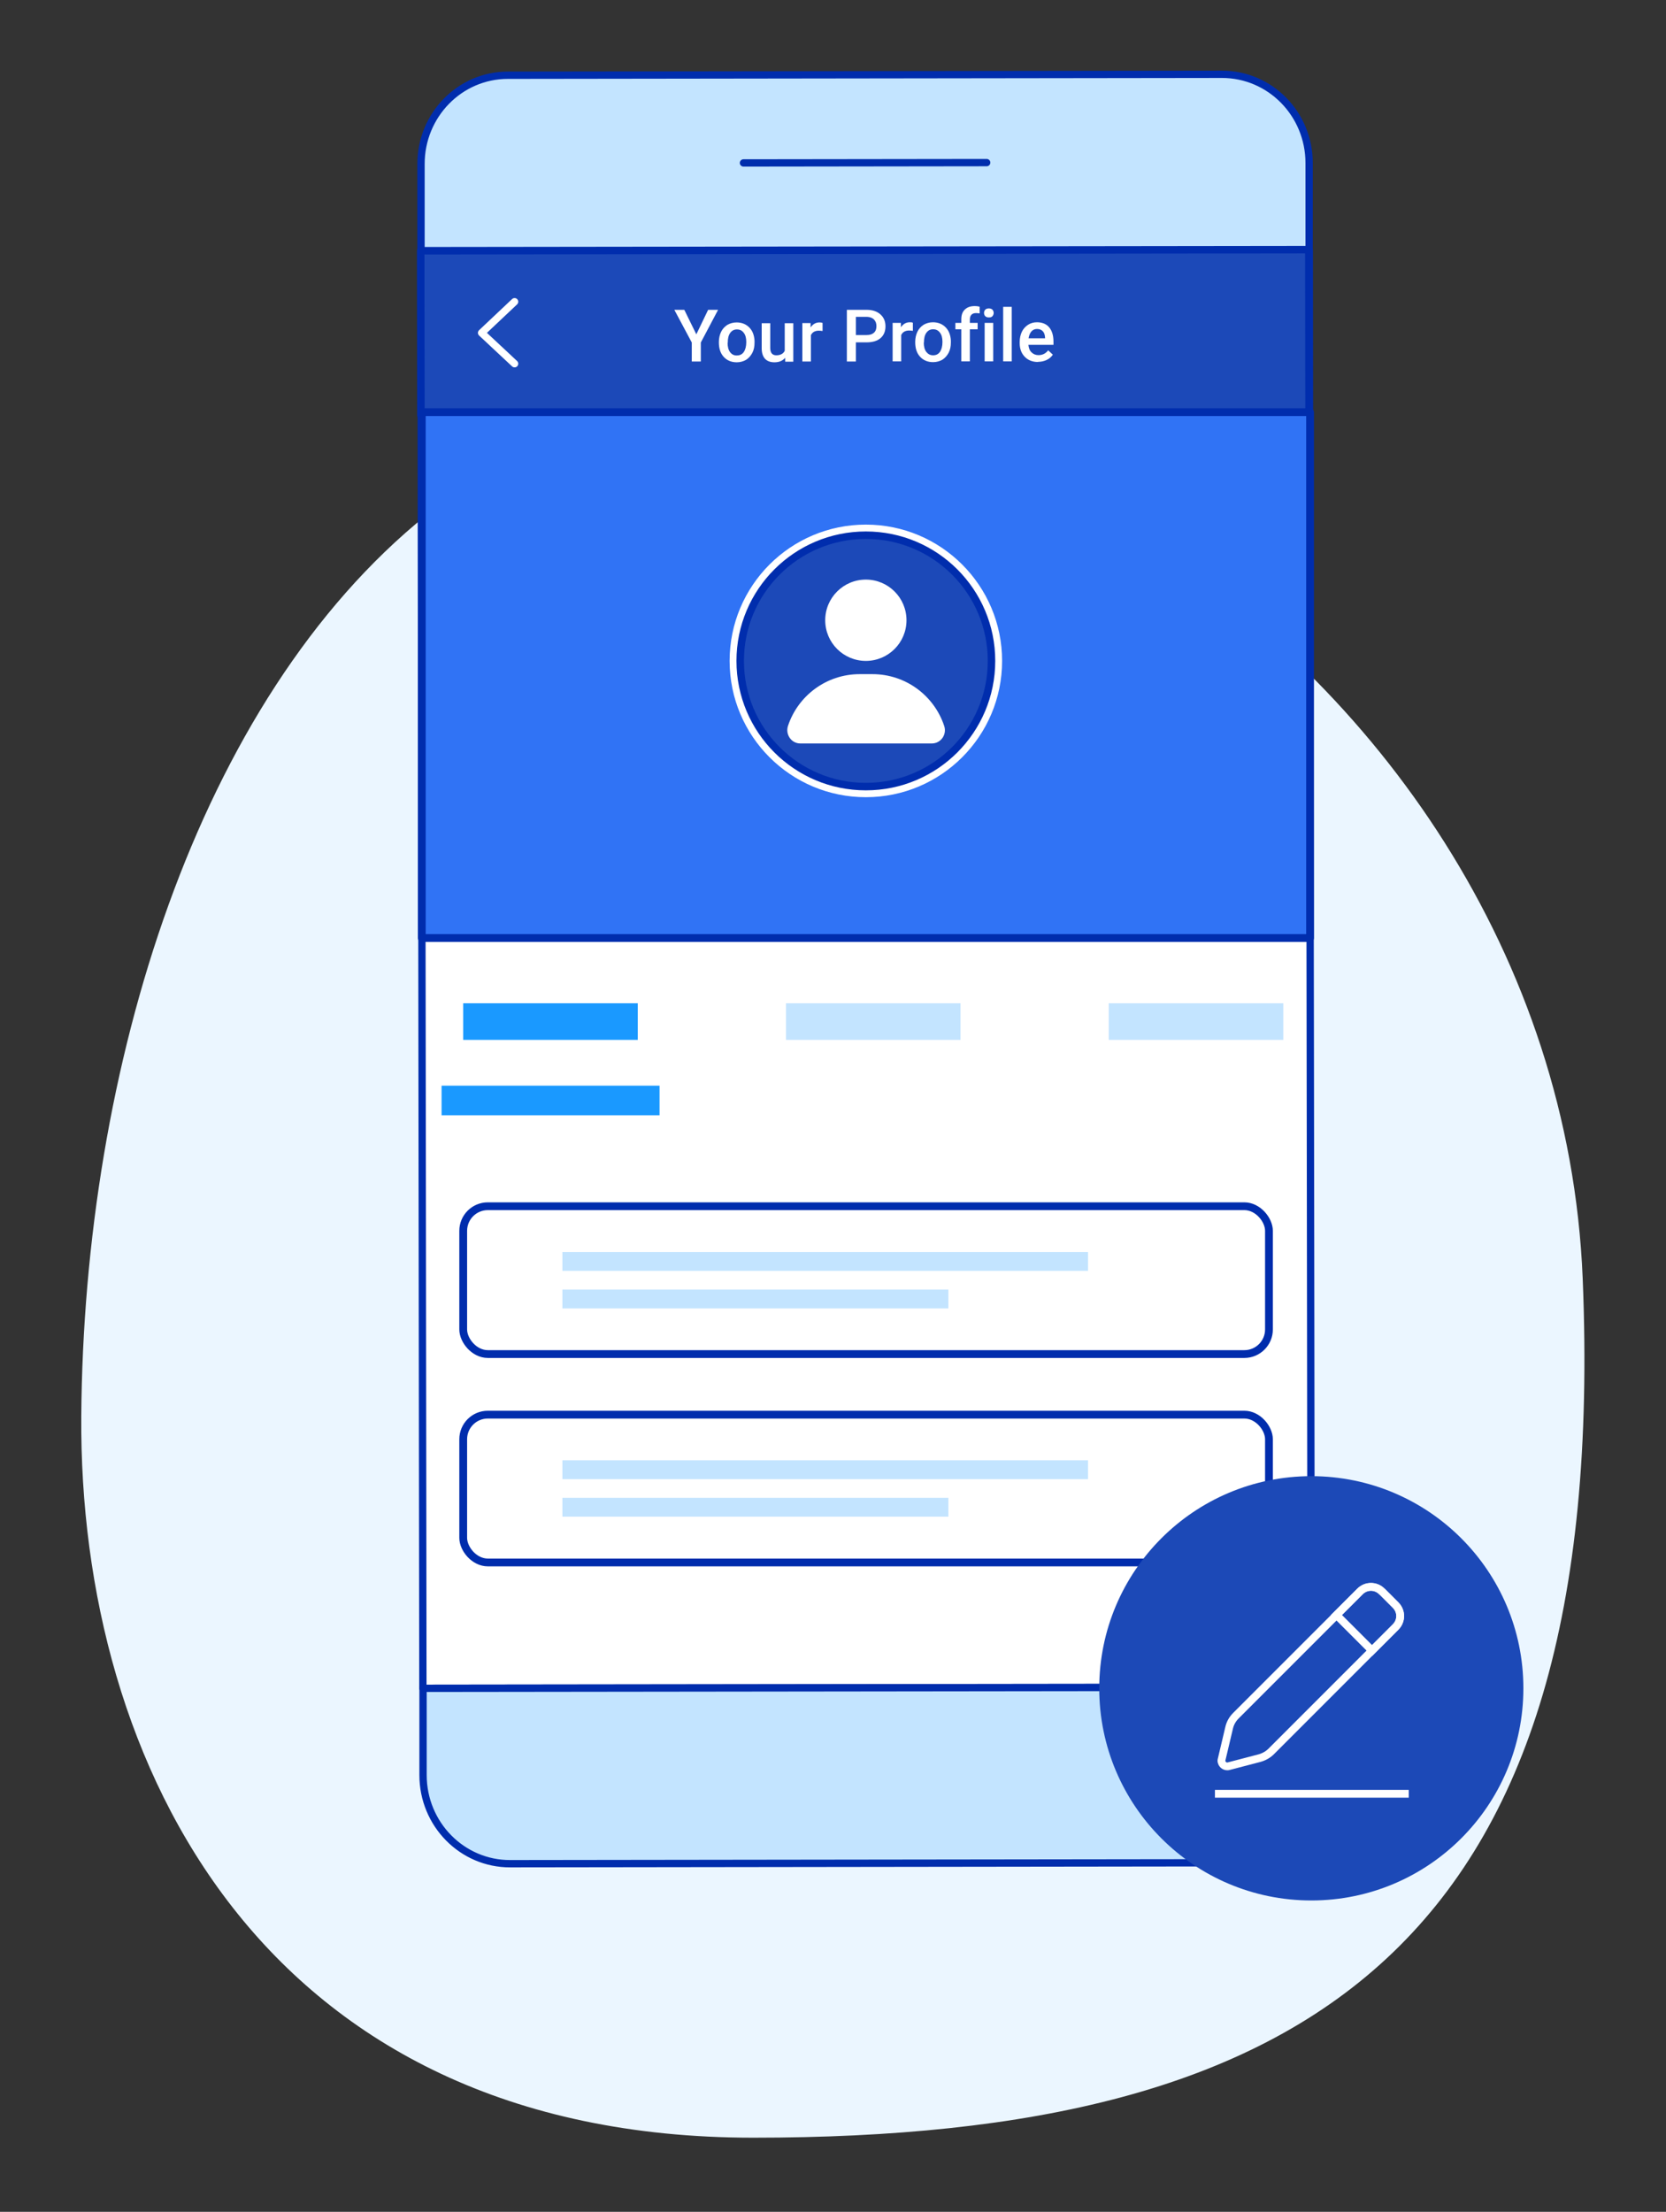 <?xml version="1.0" encoding="UTF-8"?>
<svg id="Layer_1" data-name="Layer 1" xmlns="http://www.w3.org/2000/svg" xmlns:xlink="http://www.w3.org/1999/xlink" viewBox="0 0 107 142">
  <rect x="0" y="0" width="107" height="142" fill="#333333" stroke="none"/>
  <defs>
    <style>
      .cls-1 {
        clip-path: url(#clippath);
      }

      .cls-2, .cls-3, .cls-4, .cls-5, .cls-6, .cls-7, .cls-8 {
        fill: none;
      }

      .cls-2, .cls-9, .cls-10, .cls-7, .cls-11, .cls-12, .cls-13 {
        stroke-width: 0px;
      }

      .cls-3, .cls-14, .cls-4, .cls-6, .cls-8 {
        stroke: #fff;
      }

      .cls-3, .cls-14, .cls-5, .cls-15, .cls-6, .cls-16, .cls-17, .cls-18, .cls-19 {
        stroke-linejoin: round;
      }

      .cls-9, .cls-14 {
        fill: #1a99ff;
      }

      .cls-14, .cls-16, .cls-19, .cls-8 {
        stroke-width: .5px;
      }

      .cls-4, .cls-8 {
        stroke-miterlimit: 10;
      }

      .cls-10 {
        fill: #ebf6ff;
      }

      .cls-5, .cls-15, .cls-6, .cls-16 {
        stroke-linecap: round;
      }

      .cls-5, .cls-15, .cls-16, .cls-17, .cls-18, .cls-19 {
        stroke: #002dad;
      }

      .cls-5, .cls-6 {
        stroke-width: .47px;
      }

      .cls-20 {
        clip-path: url(#clippath-1);
      }

      .cls-21 {
        clip-path: url(#clippath-4);
      }

      .cls-22 {
        clip-path: url(#clippath-3);
      }

      .cls-23 {
        clip-path: url(#clippath-2);
      }

      .cls-24 {
        clip-path: url(#clippath-5);
      }

      .cls-15, .cls-16, .cls-13 {
        fill: #fff;
      }

      .cls-15, .cls-17 {
        stroke-width: .47px;
      }

      .cls-17, .cls-12 {
        fill: #c3e4ff;
      }

      .cls-7 {
        clip-rule: evenodd;
      }

      .cls-18 {
        fill: #1c49b8;
        stroke-width: .48px;
      }

      .cls-19 {
        fill: #3073f5;
      }

      .cls-11 {
        fill: #1c49b7;
      }

      .cls-25 {
        isolation: isolate;
      }

      .cls-8 {
        stroke-linecap: square;
      }
    </style>
    <clipPath id="clippath">
      <path class="cls-7" d="M88.93,101.99l.88.88c.49.49.49,1.27,0,1.76l-7.99,7.99c-.23.23-.53.4-.85.49l-1.99.52c-.33.09-.67-.11-.76-.44-.03-.1-.03-.2,0-.3l.48-2.03c.08-.34.25-.64.5-.89l7.97-7.97c.49-.49,1.27-.49,1.76,0Z"/>
    </clipPath>
    <clipPath id="clippath-1">
      <rect class="cls-2" x="-401.31" y="-196.57" width="832.02" height="777.52"/>
    </clipPath>
    <clipPath id="clippath-2">
      <rect class="cls-2" x="76.46" y="97.73" width="14.53" height="19.98"/>
    </clipPath>
    <clipPath id="clippath-3">
      <rect class="cls-2" x="76.46" y="101.36" width="14.53" height="12.72"/>
    </clipPath>
    <clipPath id="clippath-4">
      <path class="cls-7" d="M88.93,101.99l.88.88c.49.49.49,1.27,0,1.76l-1.69,1.69-2.64-2.64,1.69-1.69c.49-.49,1.27-.49,1.76,0Z"/>
    </clipPath>
    <clipPath id="clippath-5">
      <rect class="cls-2" x="-401.31" y="-196.57" width="832.02" height="777.52"/>
    </clipPath>
  </defs>
  <rect class="cls-2" width="107" height="142"/>
  <g>
    <path class="cls-10" d="M27.4,33.07c24.61-19.83,72.54,7.45,74.25,49.01,1.76,42.85-17.58,55.16-53.27,55.16-31.47,0-43.32-23.99-43.16-46.32.16-22.33,7.4-45.94,22.17-57.85Z"/>
    <g>
      <polygon class="cls-15" points="84.18 85.2 84.21 108.32 27.16 108.39 27.04 16.14 84.09 16.06 84.12 43.52 84.18 85.2"/>
      <path class="cls-17" d="M84.08,10.47v5.6s-57.04.07-57.04.07v-5.6c-.01-3.15,2.49-5.71,5.58-5.71l45.86-.06c3.09,0,5.6,2.54,5.6,5.7Z"/>
      <rect class="cls-18" x="27.03" y="16.06" width="57.04" height="10.55" transform="translate(-.03 .07) rotate(-.07)"/>
      <line class="cls-5" x1="47.75" y1="10.46" x2="63.37" y2="10.44"/>
      <path class="cls-17" d="M27.17,113.96c0,3.15,2.51,5.7,5.6,5.69l45.86-.06c3.09,0,5.59-2.56,5.59-5.71v-5.56s-57.05.07-57.05.07v5.56Z"/>
      <polyline class="cls-6" points="33.05 23.35 30.93 21.37 33.05 19.37"/>
      <g>
        <path class="cls-13" d="M44.72,21.47l.76-1.58h.64s-1.11,2.1-1.11,2.1v1.22s-.58,0-.58,0v-1.22s-1.12-2.1-1.12-2.1h.64s.77,1.57.77,1.57Z"/>
        <path class="cls-13" d="M46.17,21.96c0-.24.05-.46.14-.65.09-.19.23-.34.4-.45.17-.1.37-.16.6-.16.33,0,.6.11.81.32.21.21.32.5.34.85v.13c0,.24-.04.46-.14.65s-.23.34-.4.45c-.17.1-.38.16-.6.16-.35,0-.63-.12-.84-.35-.21-.23-.31-.54-.31-.93v-.03ZM46.73,22.01c0,.25.05.45.16.6.11.14.25.22.44.21.19,0,.33-.07.44-.22.1-.15.16-.36.16-.64,0-.25-.05-.45-.16-.59-.11-.15-.25-.22-.44-.22-.18,0-.32.07-.43.22s-.16.36-.16.64Z"/>
        <path class="cls-13" d="M50.43,22.97c-.16.19-.39.29-.69.29-.27,0-.47-.08-.61-.23-.14-.16-.21-.38-.21-.68v-1.6s.55,0,.55,0v1.59c0,.31.13.47.39.47s.45-.1.54-.29v-1.77s.55,0,.55,0v2.47s-.52,0-.52,0v-.24Z"/>
        <path class="cls-13" d="M52.82,21.25c-.07-.01-.15-.02-.23-.02-.25,0-.42.1-.51.29v1.69s-.55,0-.55,0v-2.47s.53,0,.53,0v.28c.15-.21.33-.32.57-.32.08,0,.14.01.2.03v.52Z"/>
        <path class="cls-13" d="M54.97,21.98v1.23s-.58,0-.58,0v-3.32s1.27,0,1.27,0c.37,0,.67.1.88.29.22.19.33.45.33.77,0,.33-.11.58-.32.76-.21.18-.51.27-.9.27h-.69ZM54.97,21.51h.69c.21,0,.36-.05.47-.15.11-.1.16-.24.16-.42s-.05-.32-.16-.43c-.11-.11-.26-.16-.45-.17h-.71s0,1.16,0,1.16Z"/>
        <path class="cls-13" d="M58.62,21.24c-.07-.01-.15-.02-.23-.02-.25,0-.42.1-.51.29v1.69s-.55,0-.55,0v-2.47s.53,0,.53,0v.28c.15-.21.33-.32.57-.32.08,0,.14,0,.2.03v.52Z"/>
        <path class="cls-13" d="M58.78,21.95c0-.24.05-.46.14-.65.09-.19.23-.34.4-.45.17-.1.37-.16.6-.16.33,0,.6.11.81.32.21.21.32.5.34.85v.13c0,.24-.04.46-.14.65s-.23.34-.4.45c-.17.1-.38.16-.6.16-.35,0-.63-.12-.84-.35-.21-.23-.31-.54-.31-.93v-.03ZM59.33,21.99c0,.25.05.45.16.6.11.14.25.22.44.22.19,0,.33-.07.44-.22.1-.15.16-.36.16-.64,0-.25-.05-.45-.16-.59-.11-.15-.25-.22-.44-.22-.18,0-.32.07-.43.22s-.16.36-.16.64Z"/>
        <path class="cls-13" d="M61.74,23.2v-2.06s-.38,0-.38,0v-.41h.38v-.23c0-.27.07-.48.23-.63s.36-.22.64-.22c.1,0,.2.01.31.04v.43c-.07-.01-.15-.02-.23-.02-.26,0-.4.14-.4.41v.22h.5v.41h-.5v2.06s-.55,0-.55,0Z"/>
        <path class="cls-13" d="M63.2,20.09c0-.08.03-.16.08-.21s.13-.08.23-.08.18.03.23.08c.05.06.08.13.08.21s-.03.15-.08.21c-.05.06-.13.08-.23.08s-.18-.03-.23-.08-.08-.12-.08-.21ZM63.79,23.2h-.55s0-2.47,0-2.47h.55s0,2.47,0,2.47Z"/>
        <path class="cls-13" d="M64.98,23.2h-.55s0-3.5,0-3.5h.55s0,3.5,0,3.5Z"/>
        <path class="cls-13" d="M66.67,23.24c-.35,0-.64-.11-.85-.33-.22-.22-.33-.52-.33-.88v-.07c0-.25.05-.47.14-.66.09-.19.23-.34.4-.45s.36-.16.57-.16c.34,0,.6.11.78.32.18.21.28.52.28.91v.22s-1.61,0-1.61,0c.02.2.08.37.2.48.12.12.27.18.45.18.25,0,.46-.1.62-.31l.3.28c-.1.15-.23.26-.4.34-.17.08-.35.12-.56.12ZM66.61,21.12c-.15,0-.27.05-.37.16-.09.11-.15.25-.18.44h1.06v-.04c-.01-.19-.06-.33-.15-.42-.09-.09-.21-.14-.36-.14Z"/>
      </g>
    </g>
    <rect class="cls-19" x="27.09" y="26.46" width="57.05" height="33.76"/>
    <g>
      <circle class="cls-14" cx="55.61" cy="42.43" r="8.5"/>
      <circle class="cls-18" cx="55.61" cy="42.43" r="8.07"/>
      <path class="cls-13" d="M59.85,47.73c.58,0,.98-.58.79-1.13-.64-1.93-2.46-3.32-4.61-3.32h-.81c-2.15,0-3.97,1.39-4.61,3.32-.18.55.21,1.13.79,1.13h8.45Z"/>
      <circle class="cls-13" cx="55.61" cy="39.82" r="2.61"/>
    </g>
    <g>
      <rect class="cls-16" x="29.75" y="77.44" width="51.75" height="9.49" rx="1.58" ry="1.58"/>
      <g>
        <rect class="cls-12" x="36.12" y="80.38" width="33.76" height="1.21"/>
        <rect class="cls-12" x="36.12" y="82.79" width="24.79" height="1.21"/>
      </g>
    </g>
    <g>
      <rect class="cls-16" x="29.75" y="90.82" width="51.75" height="9.49" rx="1.58" ry="1.58"/>
      <g>
        <rect class="cls-12" x="36.12" y="93.75" width="33.76" height="1.21"/>
        <rect class="cls-12" x="36.12" y="96.16" width="24.79" height="1.21"/>
      </g>
    </g>
    <g>
      <rect class="cls-12" x="50.48" y="64.41" width="11.21" height="2.35"/>
      <rect class="cls-12" x="71.21" y="64.41" width="11.21" height="2.35"/>
      <rect class="cls-9" x="28.36" y="69.7" width="14" height="1.9"/>
      <rect class="cls-9" x="29.75" y="64.41" width="11.21" height="2.35"/>
    </g>
    <g>
      <g id="Group-3">
        <circle id="Oval" class="cls-11" cx="84.22" cy="108.39" r="13.62"/>
      </g>
      <g>
        <g class="cls-1">
          <g class="cls-20">
            <g class="cls-25">
              <g class="cls-23">
                <g class="cls-22">
                  <path class="cls-3" d="M88.93,101.99l.88.88c.49.49.49,1.27,0,1.76l-7.99,7.99c-.23.23-.53.4-.85.49l-1.99.52c-.33.09-.67-.11-.76-.44-.03-.1-.03-.2,0-.3l.48-2.03c.08-.34.25-.64.5-.89l7.97-7.97c.49-.49,1.27-.49,1.76,0Z"/>
                </g>
              </g>
            </g>
          </g>
        </g>
        <g class="cls-21">
          <g class="cls-24">
            <path class="cls-4" d="M88.93,101.99l.88.88c.49.49.49,1.27,0,1.76l-1.69,1.69-2.64-2.64,1.69-1.69c.49-.49,1.27-.49,1.76,0Z"/>
          </g>
        </g>
        <line class="cls-8" x1="78.28" y1="115.16" x2="90.23" y2="115.16"/>
      </g>
    </g>
  </g>
</svg>
